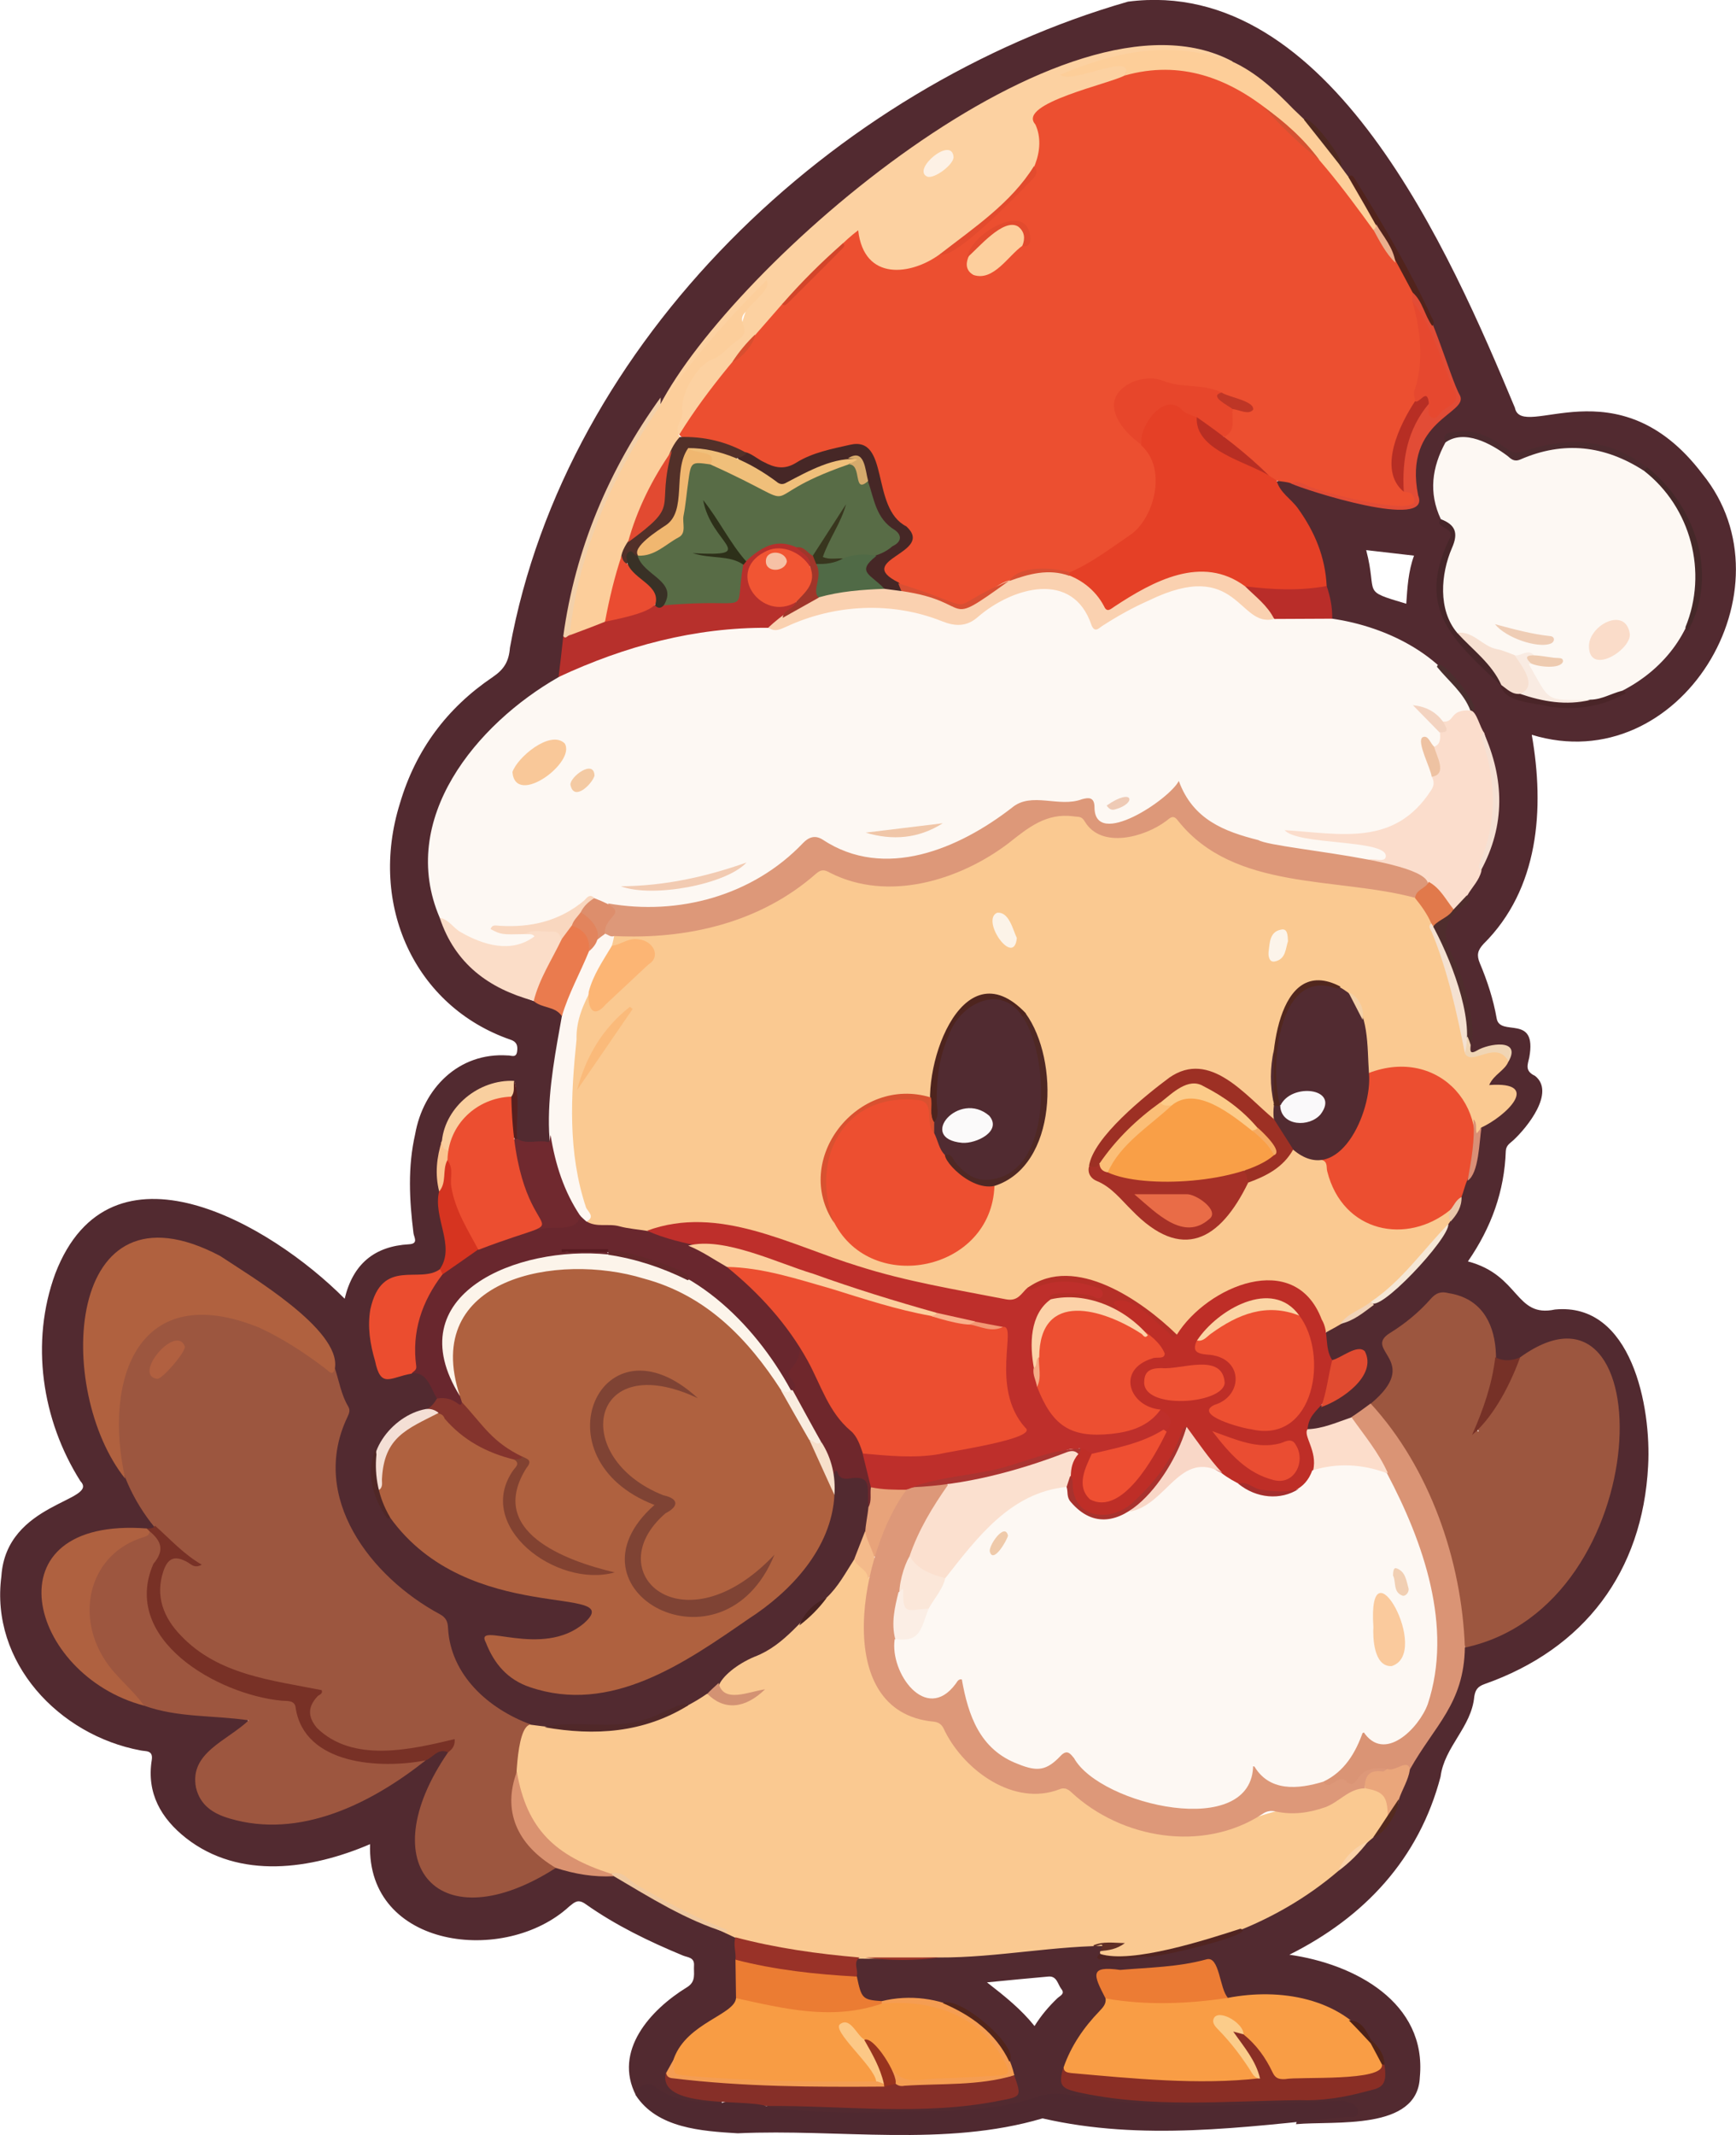 <?xml version="1.0" encoding="utf-8"?>
<!-- Generator: Adobe Illustrator 28.0.0, SVG Export Plug-In . SVG Version: 6.00 Build 0)  -->
<svg version="1.1" baseProfile="tiny" id="Layer_1" xmlns="http://www.w3.org/2000/svg" xmlns:xlink="http://www.w3.org/1999/xlink"
	 x="0px" y="0px" viewBox="0 0 628.1 772.3" overflow="visible" xml:space="preserve">
<g>
	<path fill="#522A30" d="M615.9,171.4c-30.7-40.5-65.3-11.6-67.8-23.9C524.8,91.7,481.3-8.9,408.1,0.6
		C301.7,31.2,204.8,123.1,184.5,234.3c-0.4,5-2.1,7.8-6.2,10.6c-16.6,11.2-27.9,26.4-33.6,45.7c-11.5,36.8,5.4,73.5,40,85.5
		c2.2,0.7,2.7,2.1,2.4,4.2c-0.3,2.6-2.2,1.4-3.4,1.5c-17.8-1.2-30.6,12-33.5,28.5c-2.7,11.8-2.1,23.8-0.6,35.8
		c0.2,1.5,1.9,3.8-1.6,4c-12.5,0.7-20.3,7.1-23.3,19.7c-26.9-27.1-84.8-60.8-104.7-9.1c-9.1,24.8-4.9,53,9.1,75.1
		c7,7.3-26.9,7.5-28.6,34.4c-4.1,31.1,20.8,57.5,50.4,63c1.8,0.4,4.6-0.2,4,3.5c-1.9,12,3.4,21.1,12.4,28.2
		c19.4,15.2,45.4,11.3,66.6,2.2c-1.3,37.8,48.9,43.9,72.1,22.5c1.9-1.5,3.1-2.8,5.9-0.8c10.9,7.7,22.9,13.5,35.2,18.6
		c1.7,0.7,4.2,0.6,4,3.6c-0.2,2.8,0.9,5.8-2.6,7.9c-13.2,8.1-26.7,23-18.4,39.1c8.3-5,18.4,8.2,31,3.2c1.5-3.4-11.7-3-14.3-4.8
		c-14.3-3.7,8.5-24.5,15.1-27.1c2.9-1.7,5.9-3.4,5.6-7.4c-0.9-6.2,3.1-21.6-4.3-23.7c-15.1-4.3-27.4-14.4-41.7-20.3
		c-6.8,0-13.3-1.7-19.9-2.9c-2.5,0-4.5,1.2-6.4,2.5c-6.4,4.5-13.4,7.3-21.3,7.7c-13.9,0.8-21.8-6-22.4-19.2
		c-2.9-11.8,19.7-37.2,7.2-33c-12.9,7.3-24.1,17.6-38.7,22.1c-15.3,7.6-64,4.4-42.5-21.1c42.6-29.1-37.1,5.7-58.7-46.8
		c-15.9-46.2,50.2-23.7,35.7-39.4c-6.3-9.4-12.2-19.2-16.8-29.6c-11-22.2-11.4-71.6,22.3-68.5c14.5-0.5,60.8,30,60.2,45.4
		c2.3,8.8,6.7,17.5,0.8,26.6c-2.5,12.3,0.6,23.8,6.5,34.5c6.6,12,16.7,20.5,28.3,27.4c2.9,1.7,4.9,3.5,5.2,7.3
		c0.4,5.7,2.8,10.9,5.8,15.8c8.8,13.5,24.3,21.2,40.1,18.9c14.4,1,28.3-1.6,41.5-7.5c5.3-0.8,8.8-5,12.5-8.5
		c8.3-8.6,21.2-10.9,28.6-20.6c2.6-4.3,6.1-7.8,10.3-10.4c7.4-6.4,11.5-15.7,14.5-24.8c1-5.3,3.7-18.4-2.8-20.4
		c-8.4,0.3-9.3-4.4-10.6-0.1c2.2,34.2-30.4,52.3-55.7,67.7c-17.1,12-61.3,19.9-67.3-7.2c11.3,0.3,25.2,3.2,34.6-6
		c7.7-7.2-4.2-9.9-10-9.9c-25.2-0.2-71.9-21.5-66.8-51.8c0.3,0.2,0.6,0.3,0.9,0.3c7.9-17.5,21.1-12.2,22-20.6
		c-7.5-25.3-22.3,10.9-23.6-27.5c-0.5-26.9,30.3-5.1,27.4-28.2c-4.1-19.1-7.3-48.5,15.5-56.6c2.3-0.8,4.7-1.8,7.1,0.2
		c3.2,9.2-5.2,23.4,11.1,21.1c2.5,0.3,4-0.9,4.3-3.5c-0.6-14.3,1.4-28.3,3.8-42.3c-0.1-2.8-1.9-4.1-4.1-4.9
		c-33.4-7.4-52.9-39.6-39.8-72.2c7.2-21.3,25.4-33.1,42.1-46.2c5.3-36.2,15.1-70.9,37.5-100.7c41.1-56.5,97.4-107.9,166.5-125.7
		c27.6-7.6,46,6.5,64.9,24.5c6.1,4.2,10.4,9.9,13.1,16.8c0.5,1.9,1.5,3.4,3.2,4.4c9.6,10.1,15,24.2,22.2,36.2
		c3.1,5.7,7.4,11.1,7.7,18.1c0.9,7.7,14.5,24.5,6.1,29.1c-23,16.9-4,37.2-17,34.7c-13.6-0.4-26.5-4.2-39.2-8.8
		c-1.8-0.5-3.6-1.2-5.4-0.1c-1.3,2.6,0.7,4,2.1,5.5c12.6,12.1,14,28.6,17.5,44.7c2.8,2.6,6.4,2.4,9.7,3.1
		c10.8,1.7,19.1,8.3,27.8,14.4c7.2,3.1,10.7,9.3,13.3,16.1c8.6,18.1,12.9,37.6,2.7,56.2c-1.2,3.6-3.9,6.4-4.9,10.1
		c-1.5,6.4-12,8.7-8.1,16.4c18.9,40-1.7,43.9,20.5,39c10.6,1.7-13,13.7-0.2,14.8c1.6,0.2,3.7-0.4,4.3,1.5c-0.3,6-8.3,8.3-11.5,12.6
		c-3.9,25.1-17.2,48.8-38.8,63c-5.1,4.7-13,5.7-17.3,11.2c-1.5,19,9.7,4.1,13.6,8c3.2,7.6-9.6,15.3-15.5,17.9
		c-3.1,2.2-6.4,4.2-4.3,8.9c12.7,2.7,40.4-15.1,29.2-29.8c-1.4-2.1,0.1-3.3,1.8-4.4c6.9-2.9,14.7-16,20.8-13.9
		c8.8,1.9,13.9,7.4,15,16.4c0.3,2.1-0.2,4.4,1.4,6.2c4.9,3.7,10.3,0.2,14.1-3.1c30.2-16.1,34,32.3,26.5,51.1
		c-7.2,25.7-21.9,45-48.1,53.8c-2.7,0.6-4.9,2.5-4.9,5.5c-1.6,12-5.9,22.6-14.2,31.6c-5,5.4-6.5,13-9,19.7
		c-2.2,12.3-15,17.2-22.4,26.2c-8.3,6.8-17.1,12.6-27.1,16.7c-2.5,1-5.5,1.6-7.2,4.2c-10.1,6.2-36.9,12-49.3,9.4
		c1.5-4.8-1.9-4-4.6-4.3c-18.2,1.6-36.4,3.4-54.7,4.3c-9.7,1.6-19.4,0.2-29,0.4c-4.1,1.7-2.1,5.3-2.4,8.2
		c1.6,17.3,19.7,5.2,31.1,10.1c9.1-0.1,24.5,11.6,24.6,20.9c1,4.7,4.9,11.2-2.7,12.1c-25.8,5.1-51.9,1.5-77.9,1.9
		c-2.4,0.1-5-0.5-7,1.6c0.3,2,2,2.2,3.4,2.2c19.6,1.6,39.1,1.7,58.7,1.2c17.4,0.8,34.2-7,51.3-5.4c30.4,5.5,61.3,2.9,92,1.8
		c2.1-0.1,4.2-0.4,6,2c-5.1,1.2-9.6,1.5-14.3,1.7c-1.9,0.1-4.5-0.6-5.1,2.5c14-1.3,44,2.5,44.8-17c2.6-27.1-23.7-41-47.2-44.3
		c27.2-13.6,46.9-34.7,54.7-64.4c1.4-10.9,11.2-17.9,12.2-29c0.4-2.4,1.2-3.6,3.7-4.5c36.1-12.7,57.2-40.6,59.2-78.9
		c1.2-21.2-5.9-59.3-33.7-56.6c-14.5,3.1-12.6-12.4-31.5-17.4c8.5-12.3,13.2-25.4,13.7-39.9c0.1-2.1,1.5-2.8,2.7-3.9
		c5.1-4.7,15.3-17.4,7.9-23.3c-3.8-1.8-2.7-4-2.1-6.7c2.9-16-10.6-7.2-11.8-14.1c-1.2-6.9-3.4-13.6-6.1-20c-1.2-2.9-0.8-4.6,1.3-6.9
		c20.1-19.9,22.2-48.9,17.5-75.7C607.9,282.2,649.7,212.9,615.9,171.4z M508.8,218.4c-16.7-5-10.2-3-14.5-19.4
		c5.9,0.7,11.5,1.3,17.3,2C509.5,206.8,509.2,212.6,508.8,218.4z M382.5,722.9c-3,2.9-5.7,6-8.2,10c-4.8-6-10.5-10.6-17.2-15.8
		c8.3-0.8,15.2-1.5,22.2-2.1c3.1-0.3,3.4,2.8,4.7,4.5C385.5,721.3,383.4,722,382.5,722.9z"/>
	<path fill="#4F2930" d="M230,757.9c0.9-3.9,4.8-4.9,6.7-3.3c7.3,6.1,15.9,5.5,24.3,6.2c5.5-2.1,10.9-3,16,1
		c21.3,3.8,44.4,2,66.2,1.7c10.7-0.5,21.6-1.3,32.1-5c6.7-2.4,14.1-0.2,21.2,0.7c29.6,4.4,59.8,1.9,89.3,0.7
		c2.4,0.5,5.6,1.5,5.5,4.1c-0.1,2.9-3.5,1.3-5.4,1.9c-36,3.6-72.7,8.7-108.7,0.4c-35.5,10.5-73.7,3.7-110.3,5.4
		C253.9,770.9,237.8,769.9,230,757.9z"/>
	<path fill="#FAC991" d="M545.8,383.9c-1.3,3.4-5.3,4.7-7,8.6c19.4-1.4,5.9,11.4-2.9,15.4c-0.9,0.8,0.1,2.7-1.2,2.9
		c-2.6,0-1.7-3.9-2.7-5.5c-5.9-14.9-18.9-21.4-33-16.5c-8.6,3.1-4.1-13.7-6.8-18.4c1.9-12.8-19.3-20.9-24.7-7.5
		c-8.1,12.8-5.3,27.7-5.9,41.6c-4.7,4.2-19.8-24.9-36.4-14.3c-11.8,8.2-24.8,18-29.8,31.7c0,2.8,1.9,4.2,4,5.2
		c7.5,4,11.4,12.3,19.2,16.3c14.3,11.7,25.4-4.2,32.6-16.2c6.2-2.9,12-6.5,16.7-11.7c3.5,1,6.6,3.3,10.4,3.3
		c3.1,0.8,3.1,3.6,3.8,5.9c4.1,15.9,22.6,24.2,36.6,15.1c3.4-2.5,8-4.5,6.1,1.9c-11.2,17.2-26.9,30.7-44.9,40.2
		c-2.2-0.8-2.4-3-3.3-4.7c-5.4-11.3-13.6-15.2-25.7-11.7c-19.9,4.7-22.6,24.4-29.7,15c-11.3-11.1-33.9-24.4-48.9-13.3
		c-2.4,4-6,4.6-10.4,3.9c-33.3-4.2-64.2-16.9-96.3-26.1c-10.9-2.7-21.5-1.2-32.1,1.2c-6.2-0.3-12.4-1.7-18.6-2
		c-1.3-0.1-2.6-0.4-3.3-1.8c-5-18-7.8-36.1-5.7-54.9c0.9-9.5,0.6-20,5.7-28.4c3.9-2,1.2,7.7,5.9,3.8c2.8-4.2,25.8-17.7,14.1-21.5
		c-2.3-0.5-4.6-0.3-6.8,0.8c-3.1,2.5-6-0.9-3.4-4c26.4-1.3,51.7-4.2,72.7-22.9c1.7-1.3,3.3-2.1,5.5-1c25,12,52.7,0.9,71.9-16.4
		c3.8-4.5,9.5-2.7,14.5-3.4c7.5-2.5,8.7,7.9,16.2,7.2c6.6,0.4,12.5-1.2,17.9-5.1c2.5-1.8,4.9-2.7,7.3,0.3
		c20.9,24.4,56.1,18.6,84.1,27c9.6,6.2,17.1,44.3,19.2,56.3c0.9,2,2.2,1.4,3.6,0.7C538.2,379.3,546.1,378,545.8,383.9z"/>
	<path fill="#FDF8F3" d="M159.1,332c-15.3-35.7,13.3-70.1,42.9-87c19.1-13.6,45-16.6,68.1-19.3c5.3-0.8,10.7,2.4,15.6-0.8
		c16.5-7.3,36-8.7,53-2.3c13.2,6.4,21.3-9.4,34.1-10.4c10.2-2.1,18.3,1.6,22.6,10.7c4.5,9.2,33.3-28.4,57.6-3.1
		c7.6,7.1,20.2-0.8,29,4c20.1,2.9,42.1,13.8,50.4,33.3c-3.5,1.4-6.3,4.2-10.2,4.6c-2.8-1.3-4.8-3.9-8-4.7c2.4,3.1,5.8,5.1,7.5,8.6
		c1,4.5-2.6,6.3-6.2,3.2c0.8,6.7,7,13.3,2.2,19.1c-12.2,18.2-33.3,17-52.3,12.7c7.8,2.2,23.9,2.4,34,5.6
		c17.9,13.5-46.3-0.7-49.8-2.3c-9-2.7-17.5-6.7-22.1-15.9c-1.6-3.3-3-1.4-4.4,0c-5.7,5.9-25.3,18.5-28.5,5c-0.8-2.3-2.2-2.7-4.2-2.4
		c-5.5,0.8-11,0.8-16.4,0.1c-3-0.4-5.1,1.1-7.3,2.6c-7.2,5.1-14.4,10.2-22.7,13.5c-15.6,6.1-31,7.8-46.1-1.3
		c-2.9-1.8-5.4-0.9-7.6,1.4c-18,18.1-44.9,25.9-69.9,20.9c-3.4-0.9-7.4-3.1-10.2,0c-8.4,6.9-18.1,8.8-28.6,8.3
		c3.5,1.5,10.6-1.6,12.3,2.3C188.4,349.5,164.4,340.7,159.1,332z"/>
	<path fill="#EC4F30" d="M467,174.8c-2.9-1-6.6-0.3-8.8-2.7c-5-4.9-12.6-7.8-15.6-14.5c4.5-5.5-2.1-11.4,8.4-10.4
		c-10.5-6.7-22.6-5.8-34.2-8.7c-8.1-1.9-16.3,7.4-10.1,14.7c2.1,2.6,4.6,4.8,7,7.1c17.5,20.4-7.6,41.3-26.7,47.4
		c-7.6-0.7-15.4-1.6-22.1,3.3c-6.4,1.6-11.9,9.7-18.4,8.5c-7.6-3.2-16-4.2-23.2-8.2c-15.3-8.4,11.9-11.3,2.9-20.7
		c-12.9-7-5.3-30.2-18.7-28c-12.2,0.4-23.1,13.4-34.2,4.5c-13.6-11.6-38.8-1.7-22.6-20c4.2-5.7,8.3-11.6,13.5-16.5
		c4-2.3,6.5-5.9,8.3-10.1c2.8-4.1,5.6-8.4,9.9-11.1c9.4-7.4,17.6-16.1,24.6-25.6c7.8-7.2,3.8,20.6,25.8,10.3
		c14.9-4.8,26.2-16.1,37-27.2c2-2.2,4.2-4.3,3.4-7.8c1.2-5.2,2-10.2-0.5-15.5c-3.2-7.9,28.5-14.7,34.4-17.6
		c32.7-9.4,49.3,10.4,70.5,31c11.8,10.6,18.7,25.1,28.1,37.5c10.9,14.5,12.3,40.3,4.2,56.3c-3.5,6.4-9,21.1-0.9,25.8
		c1.1,0.4,2.1,1,2.7,2.1C518.3,191.4,471.6,175.7,467,174.8z"/>
	<path fill="#FAC991" d="M484.1,676.9c-22.6,19.3-52.2,30-81.7,31.4c-1.7,0.3-4.6,0.2-4.4-2.4c1.8-0.6,3.4-1.8,5.1-2
		c-20.8-0.3-42.2,4.3-63.3,4.2c-22.9,0.5-45.8,1.8-68.1-4.5c-15.6-7.3-31.9-14.7-46.7-24.1c-1.4-0.9-2.8-1.8-4.6-1.1
		c-26.2-5.9-39.8-28.5-32.2-52c0.5-1.7,1.4-3.5,3.8-2.5c21.8,3.1,45.3,1.7,63.8-11.2c8.4,1.8,8.7,4.8,16.9,0.6
		c-21.3,4.1-12.6-8.6,0.3-14c11.1-4.2,17.2-14.1,26-21.3c4.3-4,7-9.2,10.1-14c12.9,4.4-1.3,31,10.4,46.8c3.8,6.3,9,10.3,16.4,10.7
		c4,0.2,6.3,2,8.1,5.5c6.9,12.7,22.3,23.4,37,19.8c14.3-2.4,22.6,24.1,61.5,14.2c10.7-2.7,20.7-7.8,32.3-7.4
		c7.1,0.3,11.7-8,19.1-7.8c7,1.1,9.2,3.6,9.1,10.5C499.8,665.5,489,668.5,484.1,676.9z"/>
	<path fill="#AF613F" d="M301.9,540.8c-1,19.3-15.8,35-31.2,44.9c-23,15.9-49.7,34.6-79,24.6c-8-2.7-12.9-8.4-15.9-16.1
		c-4.5-8.2,20.3,6.1,35.6-7.1c15.9-14.4-41.8,1.6-70.3-38.2c-12-14.5,0.6-35.4,17.7-38.3c1.1-0.1,1.9,0.5,2.5,1.3
		c6.5,8.2,15.6,12,25,15.5c1.7,0.9,2.7,2.3,1.3,4c-14.4,18.8,11.2,38.9,29.7,37.3c-17.5-3.4-40.2-16.7-28.8-37.3
		c0.7-1.2,1.5-2.3,0-3.4c-25.8-10.3-37.7-50.4-8.6-64.2c16.7-7.5,36.7-6.2,54.3-2.2C269.8,472.8,290.5,507.3,301.9,540.8z"/>
	<path fill="#9C563F" d="M192,623.8c-5.6,0.7-5.4,24.7-5.4,30c1.4,7.9,4.4,14.6,11.7,18.7c1.2,0.7,2.8,1.3,2.8,3.2
		c-42.1,27-67.2-0.8-39-41.8c1.1-3.7-1.4-2.4-3-2c-8.1,1.9-16.4,2.8-24.7,2.2c-9.3,0-27.4-6.2-22.3-18.4c2.5-3.9,0.5-4.2-2.8-4.5
		c-20.2-2.5-46.6-10.1-52.1-32.4c-2.2-7.6,2.6-21.1,11.7-14.3c-19.1-13.2-32.4-39.5-26.2-62.9c5.2-22.9,19.9-30.4,41-26
		c14.5,2.2,24.9,13.1,37.4,19.2c1.6,4.7,2.3,9.7,4.9,14c0.8,1.4,0.3,2.5-0.3,3.8c-13.9,29.1,8.5,57.9,33.4,71.3c2.2,1.2,2.9,2.6,3,5
		C163,606,176.8,618.2,192,623.8z"/>
	<path fill="#9C563F" d="M550,491c51.5-37.2,50.3,90-20,105c-4.2-32.2-14.4-61.9-34.1-88.2c18.9-15.7-3.2-19.2,7-25.6
		c5.5-3.4,10.5-7.5,14.8-12.4c1.8-2,3.5-2.8,6.5-2c22.7,3.6,19,33.8,10.4,49.7c-0.1,0.7,0.9,0.1,0.2,0.1c-0.1-2.9,3.4-6.3,5.2-8.8
		C544.4,503.3,545.3,496.1,550,491z"/>
	<path fill="#FDF8F3" d="M521.3,187.8c-4.5-9.6-3.2-18.8,1.7-27.8c4.2-7.6,18-0.2,22.7,3.8c1.8,1.5,3,1.6,5.2,0.7
		c15.6-5.9,30.5-4.8,44.4,4.9c28.9,23.2,24.5,63.6-8.4,80.5c-4,3.7-9.4,3.9-14.5,4.4c-12.9,0.2-15.3-1.3-20.2-12.8
		c-0.7-4.7,7.1-0.5,10.1-2.1c-5.5-0.6-9.2-2.5-14.5-1.3c-7.9-0.9-13.7-6.8-21.2-8.4c-8.3-9.7-6.6-23.8-1.4-34.5
		C527.7,191.5,522.6,190.5,521.3,187.8z"/>
	<path fill="#FCD1A1" d="M340,92c-10.2,7.5-27.4,10-29.5-8.7c-10.1,7.6-17.2,18.9-27.5,26.7c-13.1,15-26.6,30-37.1,47
		c-0.8,0.1-1.3-0.3-1.4-1c-2.1-15.2,10.6-25.9,21.5-33.7c0.8-0.6,1.4-1.5,1.6-2.5c2.7-9.3,2.7-9.3,6.7-13.8
		c-11.3,11.1-22,24.2-31.8,38.1c-0.9,1.2-1.2,3.7-3.8,2.6C264.9,96,385.9-9.7,445.9,22.2c-0.7,2.4-2.4,1.3-3.6,0.8
		c-18-7.8-35.8-2.4-53.2,2.9c4.1,0.2,22.1-8.1,18,1.3c-5,3-39.4,10.2-32.5,17.8c4.2,9.1-1.5,20.5-8.6,26.4
		C357.8,78.7,349.9,87.5,340,92z"/>
	<path fill="#9D563F" d="M154,636.8c-19.7,15.6-45.5,28.6-71,21c-5.8-1.7-10.6-4.7-12.1-11.2C68.5,634,82.1,629.8,90,622.3
		c-13.2-1.9-25.6-0.9-37.9-5.3c-24.9-15.5-30.7-53.9,2.2-63.4c5.9,3.7,6.5,5.6,3.2,11.1C44,592.2,79.4,611.8,102.6,614
		c2.5,0.4,4.7,1,5.7,4c5.7,18.7,26.1,21.1,42.8,17.5C152.2,635.2,153.9,634.7,154,636.8z"/>
	<path fill="#E54026" d="M459.1,172c0.9,0.6,1.9,1.2,2.8,1.8c1.1,4.4,5.2,6.6,7.7,10.1c6.1,8.5,9.9,17.6,10.4,28.1
		c-2.5,4.6-22.9,2.4-28.2,1.6c-11-5.7-21.5-7.6-32.8-1.6c-24.9,12.1-11,14-32.5-3.5c-0.1-0.6,0.1-1,0.4-1.4
		c8-3.4,14.8-8.7,21.9-13.5c8.6-5.7,13.8-23.9,4.1-32.5c-1.6-4.7,0.3-9.5,5.4-13.5c5.2-4.7,10.3-0.3,14.9,2.8
		C436,163.5,450.3,164.6,459.1,172z"/>
	<path fill="#F99D45" d="M444.3,722.7c18.7-3.6,40.6-0.1,52.2,16.2c2.2,3.2,7.4,11.3,0.7,12.3c-11.2,1.9-22.4,2.2-33.7,2.1
		c-4.8-0.3-8.8-12.3-13.5-15.9c-1.3-3-5.2-7.9-8.7-6.4c-1,1.2,0.3,2.1,1,2.9c4.8,5,8.6,10.9,12.7,16.4c3.7,4.1-4.2,4.2-6.8,4.1
		c-18.5,0.4-36.9-0.6-55.3-2.2c-3-0.3-7.4,0.8-8.1-4.3c2.7-7.8,7.3-14.5,13-20.4c1.3-1.4,2.5-2.6,2.2-4.7c2.5-1.6,5.3-0.8,7.7-0.4
		C419.9,724.6,432.3,720.6,444.3,722.7z"/>
	<path fill="#F89C44" d="M243.9,744.4c4.8-12.7,21.9-15.6,22.4-21.6c0.6-1.4,1.7-1.3,2.9-1c16.3,5,32.9,5.9,49.7,2.5
		c7.8-0.8,15.7-1.3,23.1,1.5c10.3,3.8,18.9,9.8,22.7,20.8c1.4,4.2,0.9,5.1-3.3,5.5c-6.6,0.6-13.2,1.5-19.9,1.1
		c-14.6,1.7-16,2-24.3-10.9c-1.4-1.6-2.7-3.3-4.8-4c-2.7-0.7-3.5-4-6.6-4.9c-0.2,5.2,17.8,17.7,9.6,20.6c-21.9,1-43.6-0.3-65.4-1.8
		C242,752.2,241.8,751.8,243.9,744.4z"/>
	<path fill="#B0613F" d="M121.2,494.8c-0.7,3.3-2.1,1.3-3.3,0.4c-7.5-5.7-15.4-10.9-24-14.9c-43.7-17.8-56.7,18.2-48.6,54.6
		c-25.5-31.8-22.1-110.3,34.3-80.6C90.4,461.5,123.2,480.8,121.2,494.8z"/>
	<path fill="#EC4E30" d="M524.8,437.6c-15.7,12.9-39,8.4-44.6-13.9c-0.4-1.4,0.3-3.5-2-4.1c-0.1-0.8,0.2-1.3,0.8-1.6
		c10.6-4.9,13.2-14.5,14.5-24.9c0.2-1.7-0.4-3.7,1.6-4.9c25.8-10,46.7,13.8,35.7,38.9C529.2,430.6,529,435.9,524.8,437.6z"/>
	<path fill="#BE2E27" d="M425.8,482.8c10.9-17.5,42.7-31.1,52.4-5.5c2.8,4.6,0.8,10.1,3.8,14.7c2.6,17.2-8.4,15.8-8.9,25.1
		c13.3,26.5-15.3,28.9-31.6,16.5c-3.8-3.9-6.9-8.3-10.2-12.6c-0.6-0.9-0.9-2.2-2.4-2.1c-5.6,11.8-13,24.8-25.7,29.8
		c-14,4.9-21.2-12.9-14.1-23c1.3-2.9,5.2-3.1,6.4,0c0,3.5-2.3,6.5-2.3,10.1c0,5.9,3.5,8.3,8.7,5.5c7.1-3.8,11.6-10.2,15.5-17
		c1.2-3.9,8.9-10.9,1.9-13c-3.7-0.2-6.6-2-8.9-4.8c-4.5-5.4-2.9-11.7,3.3-14.7c6.2-3.2,6.2-3.2,1-8c-3-3.9-7.8-5.6-11.1-9
		c-0.3-1.4-2.8-2.5-1-4.3c1.5-1.5,3.2-1.4,5.1-0.5c5.3,2.6,9.7,6.4,14,10.3C422.9,481.1,423.5,483.3,425.8,482.8z"/>
	<path fill="#69272E" d="M166.4,505c0.4,1.4,2.1,5.1-0.7,3.8c-2.4-1.2-5.4-1.2-7.6-2.9c-2.3-3.7-3.6-9.9-9.1-9.1
		c-3.4-30.7,17.5-48.1,45.9-53.2c5.1-1.4,11.4,0.3,15-4.1c1.6,0,2.2,1,2.4,2.4c3.7,2.2,7.9,0.6,11.8,1.7c3.3,0.9,6.8,1.1,10.2,1.7
		c22.4,2.4,40.6,19.7,53.3,37.3c6.7,7-2.7,11.9,0.9,19.3c-2.5,5.5-7.5-5.1-9-7.2c-7.4-13.6-19.6-22-31.2-31.3
		c-10.8-8.2-32.2-12.8-44.1-10.5c3-0.3,15.1-1.8,16,0.7c-2.2,2.6-5.3,1.7-7.9,1.6C182.5,453.5,148.8,471.2,166.4,505z"/>
	<path fill="#FBDDCC" d="M495,311c2.2-0.7,6.5,1.3,6.4-1.4c-0.1-6-32-3.8-36.6-9.3c20.4,1.3,39.7,6,52.9-14.3c1.3-1.9,1.2-3.2,0.4-5
		c3.4-3.7-0.9-7.3,0.9-10.9c2.3-1,2.1-3,2-5c1.8-1,0.4-2.8,1.1-4.1c4.4,0.5,2.1-4.5,10-4c2.2,0.4,3.3,6.1,4.9,8.1
		c4,13.6,6,27.3,2.1,41.2c-0.7,3.1-3.6,5.3-3.1,8.7c-0.8,3.5-3.4,5.9-5.1,8.9c-0.9,2.5-2.1,4.8-4.9,5.6
		c-8.8-9.6-13.3-13.7-26.7-16.1C497.5,313,495.2,313.7,495,311z"/>
	<path fill="#DA9475" d="M495.9,507.7c21.4,23.3,33,56.8,34.1,88.2c-0.3,20.4-11,28.3-19.9,44.2c-2.9-0.6-5.5,1.3-8.4,1
		c-3.9-0.2-7.7-0.3-10.1,3.7c-1.4,2.2-8.2,0.1-11.7,1.5c-2,0-1.6-3.1-0.1-3.8c9.2-4.2,10.8-20.5,16.8-14.7
		c12.5,6.6,22.1-14.4,22-24.9c1.6-30.6-9.8-60.6-27.4-85.2c-1.1-1.5-3.1-2.7-2.2-5.1C491.3,511.1,493.6,509.4,495.9,507.7z"/>
	<path fill="#AF6140" d="M54.1,553.9c0,1.5-1.1,1.8-2.3,2.2c-18.9,5.8-24.9,27.2-13.9,44.3c4,6.3,10,10.6,14.2,16.6
		c-42-11.1-56.8-68.4,1-64.1C53.4,553.2,54,553.3,54.1,553.9z"/>
	<path fill="#B7302C" d="M278.1,227.1c-26.7-0.2-52,6.6-76,17.8c0.6-4.9,1.2-9.9,1.7-14.8c17.8-8.1,37.3-14.1,57.2-13.5
		c9.3,1.1,3.3-9.9,8.3-14.1c4.7-4.9,12.5-10.3,19-5.3c2.7,1.8,6.3,3,5.2,7.5c-2.2,1.3-2.8-1-3.9-1.9c-6-6.6-19.1-1-17.7,7.6
		c0.9,4.8,6.7,8.7,11.7,7.8c1.4-0.3,2.8-1.2,4.3-0.5c1,3.5-3.2,3.7-3.9,6.1C282.4,225.6,281.1,228,278.1,227.1z"/>
	<path fill="#8A2E25" d="M449.9,735.9c4.6,3.7,8,8.4,10.5,13.7c1,2.1,2.1,2.6,4.5,2.5c5.3-1,36.1,1,35.1-5.3
		c0.3-0.5,0.7-0.4,0.9,0.1c1.4,8.7-2,8.4-7.6,9.9c-7.5,2-15.3,3.2-23.1,2.9c-27,0.3-54.2,3-80.8-3c-5.7-1.4-6.4-2.6-4.7-8.9
		c0.2,1.7,1.4,1.9,2.8,2.1c22.5,2,46.2,4.4,68.2,1.9c-3.3-4.4-5.4-9.6-8.9-13.8c-0.7-0.9-1.7-2.2-0.8-3.1
		C447.6,733.5,448.9,734.7,449.9,735.9z"/>
	<path fill="#862F28" d="M277,761.8c-7.7-2.6-39.2,1.2-36.1-12c24.8,5.4,51.7,3.9,77.3,3.7c16.3-0.5,32.7-0.3,48.8-2.7
		c2.6,7.6,2.6,7.6-5.3,9.1C333.7,765.5,305.3,761.6,277,761.8z"/>
	<path fill="#783126" d="M54.1,553.9c-0.3-0.3-0.7-0.7-1-1c1.1-0.1,2.3,0.2,3-1c5.4,4.8,10.3,10.3,16.9,14.1c-2.5,1.4-3.7,0-5-0.8
		c-4.5-2.6-7.2-1.9-8.9,3.2c-3,9,0.1,16.8,6.3,23.2c13.5,14.3,33,16.2,51,19.8c0.5,1.4-0.9,1.6-1.5,2.2c-3.6,3.9-3.6,7.4-0.2,11.5
		c13.1,12.7,33.9,7.8,49.8,4c0.2,2.4-0.9,3.7-2.4,4.8c-3.7-1.7-5.4,1.9-8.1,2.9c-16.5,3.2-43.7,1.6-47-18.8
		c-0.2-3.2-3.3-2.6-5.1-2.8C78.7,613,43.6,593,55.5,565.7C59.7,560.7,58.3,557.4,54.1,553.9z"/>
	<path fill="#FDCE99" d="M407,27.3c4-9.1-19.8,3.6-23.4-0.3c21.8-9,40.1-12.3,62.3-4.7c8.7,4,15.5,10.4,22.1,17.2
		c6.5,6.2,13.1,12.3,17,20.6c5,6.9,10.5,13.3,13.7,21.3c-0.2,1-0.3,2.1-1.8,1.8C476,54.4,447.4,15.9,407,27.3z"/>
	<path fill="#FDF7F2" d="M212.2,441.9c-20.3-17.3-13-51.2-8.9-74.4c-0.4-6.1,10.9-35.5,18.9-28.9c-2.3,13.5-14,23.2-13.6,37.4
		c-2.1,20.4-3.2,40.8,3.4,60.7C212.5,438.2,215.6,440.1,212.2,441.9z"/>
	<path fill="#EB7C33" d="M319,724.8c-18,6.2-35.4,1.8-52.7-2c-0.1-4.7-0.1-9.3-0.2-14c1.3-1.1,2.8-1,4.3-0.6
		c12.6,4.4,27.6,2.3,39.6,6.7c1.7,8.1,2,8.5,9.1,9C319.6,724.3,319.4,724.8,319,724.8z"/>
	<path fill="#EB4D2F" d="M160.1,461c-7.5,9.8-11.2,20.8-9.5,33.2c0.2,1.6-1.1,1.8-1.7,2.7c-7.7,1.3-11.1,5.6-13.2-4.6
		c-1.8-6.1-2.8-12.3-1.7-18.7c4.2-18.9,17.8-9,25.2-14.5C160.8,459,160.7,459.9,160.1,461z"/>
	<path fill="#FBDDC8" d="M159.1,332c3.3,0.6,4.9,3.7,7.6,5.2c8.2,4.7,18.4,7.8,26.7,1.5c-1.1-1.2-2.3-0.6-3.4-0.8
		c3.6-3.8,10.3-3.4,13.7,0.8c0.4,2.5-0.8,4.5-1.9,6.4c-3.1,5.5-5.1,11.7-8.8,16.9C176.8,357.6,164.6,348.6,159.1,332z"/>
	<path fill="#EC7C34" d="M444.3,722.7c-14.4,2.2-29.7,2.8-44.3,0.2c-4.4-8.5-6-11.9,5.3-10.3c10.4-0.9,20.9-1,31.1-3.8
		C441.3,707.2,441.2,719.6,444.3,722.7z"/>
	<path fill="#6F272C" d="M286.9,503c3-2.9-3.6-4.7-0.8-7.7c1.8-2.1,3.5-4.5,3.1-7.5c4.4,0.4,7.8,12.1,9.9,15.9
		c3.1,8.6,12.4,13,14.3,22.4c1.1,5.5,6.1,14.9,0.8,19.2c-0.7-7.2,1.8-12-7.5-10.4c-1.9,0.1-3.2-0.4-3.7-2.4
		c-0.4-1.2-1.2,0.1-1.1,0.8c-3.2-1.3-3-7.7-5.7-10.7C293.1,516.2,287.6,509.9,286.9,503z"/>
	<path fill="#70292F" d="M199.2,410.6c1.7,10.5,4.8,20.4,10.8,29.3c-1.7,6.4-10.2,3.1-15,4.9c-0.3-2-1-3.8-2-5.5
		c-2.4-2.9-11.8-27.9-5.9-27.4c3.5,2.3,7.5,0.3,11.1,1.2C199.1,413.4,198.9,411.6,199.2,410.6z"/>
	<path fill="#FCDDCB" d="M489,512.7c4.6,6.5,9.8,12.7,13.1,20.1c-7.6,0.6-15.6-2.9-23.6-0.5c-1.1,0.2-2.3,0.2-3.4-0.4
		c1.7-7-3.8-12.7-2-14.9C478.7,516.8,483.7,514.5,489,512.7z"/>
	<path fill="#993228" d="M309.9,715c-14.8-0.8-29.5-2.4-43.8-6.1c0.3-2.7-0.9-5.4,0-8.1c14.7,3.9,29.7,6,44.9,7.3
		C308.4,710,310.8,712.7,309.9,715z"/>
	<path fill="#EA7B4E" d="M193.1,362.1c2-8,6.5-14.8,10-22.1c0.9-2.4,1.2-5.3,4.5-5.8c5.9,2.2,7.2,4.5,5.5,9.9
		c-3.2,7.9-7.4,15.3-9.8,23.5C200.9,363.9,196,364.8,193.1,362.1z"/>
	<path fill="#E24C36" d="M511,109c0-1,0-2.1,0.1-3.1c5.2,0.1,13.4,30.7,17.1,37.1c3.4,6.7-20.6,8.8-15.1,36.2
		c5.2,12.9-40.9-1.9-46-4.3c2-1.3,4,0,5.5,0.6c4.2,2.4,38.3,11.1,39.1,5.9c0.2-2.3-1.3-3.6-3.8-3.5c-3.7-10.9,0.3-24.1,8.2-32.1
		c2.2-0.1,1.5,2.3,2.8,3.2c2-0.3,3-2.3,4.7-3.2c1.7-1,1.9-2.6,1.2-4.3C520.5,130.5,516.1,119.6,511,109z"/>
	<path fill="#DA9270" d="M201.1,675.7c-14.3-8.5-19.3-20.8-14.1-34.8c3.6,21.1,14.2,30.5,34,36.9c0.9-0.3,1.1,0.1,1,0.9
		C214.9,679.1,207.9,677.9,201.1,675.7z"/>
	<path fill="#B92D29" d="M450.5,212.1c9.8,1.2,19.6,1.7,29.5-0.1c1.3,3.8,2.1,7.7,2,11.8c-7,0-14,0.1-20.9,0.1
		C457.2,220.3,452.7,217.2,450.5,212.1z"/>
	<path fill="#D63420" d="M160.1,461c-0.3-0.7-0.6-1.3-0.9-2c5.7-8.4-2.7-18.6-0.3-28.1c0.9-3.8-0.7-8.3,2.9-11.4
		c2.5,0.4,2.4,2.5,2.5,4.2c0.2,8.4,3.1,15.8,7.3,22.8c1,1.6,2.3,3.3,1.4,5.5C168.8,455,164.4,458,160.1,461z"/>
	<path fill="#84342D" d="M158.1,505.9c7.2-1.1,8.3,4.4,9,1.3c7.8,8.4,10.8,14.4,22,19.8c-0.3,2.4-1.7,1.4-3,1
		c-9.9-2.4-18.5-7-25.2-14.8c-1.2-3.4-4.9-0.8-6.7-3.3C156,509,157.1,507.6,158.1,505.9z"/>
	<path fill="#E14B30" d="M478,509c2-5.5,2.6-11.4,4-17c3.2-0.7,9.1-5.9,11.8-3.2C498.4,497.6,485.4,506.5,478,509z"/>
	<path fill="#F59D52" d="M319,724.8c0-0.3,0-0.6,0-0.9c20.1-5,43.1,5.7,48,26.8c-12.8,3.9-26.5,2.9-39.8,3.8
		c-3.2,0.8-5.7-2.9-4.3-5.8c4.4,5.7,10.3,3.3,16,3.2c7.6-0.2,15.2-0.7,22.8-1.1c3.4-0.2,3.6-1.5,2.3-4
		C355.4,729.3,337.7,723.1,319,724.8z"/>
	<path fill="#F9CF9F" d="M159.9,412.6c1.3-12.2,13.3-22.2,26.1-21.6c0.8,2.1,0.9,4.2-0.4,6.1c-10.8,1.5-17.9,7.6-22,17.5
		C161.8,418.2,158.4,415.8,159.9,412.6z"/>
	<path fill="#E8A37A" d="M314.2,545.2c1.3-2.3,0.5-4.8,0.9-7.2c3.2-1.4,16.4-1.7,12.7,4.1c-4,6.2-7.8,12.6-10,19.7
		c-0.2,0.8-0.9,1.4-1.8,1.3C311,558.3,313.7,551.1,314.2,545.2z"/>
	<path fill="#F2D0AA" d="M206.1,229.8c-0.8,0-1.4,1.6-2.3,0.3c4.3-31.5,16.6-60.5,35.2-86.3c0.6,7.4-5.7,13.1-8.9,19.2
		C217.3,183.6,211.9,206.8,206.1,229.8z"/>
	<path fill="#4C2B2F" d="M594.8,170.3c-14.2-9.2-29.1-10.9-44.7-4.1c-2.3,1-3.4-0.2-4.7-1.3c-5.9-4.4-15.6-9.8-22.5-4.8
		c-1.2-4.2,2.4-3.6,4.3-3.9c7.1-1,12.9,2.4,18.2,6.3c2.2,1.6,3.6,1.5,6,0.7c15.7-5.2,30.8-4.8,44.5,5.9
		C595.8,169.7,595.5,170.1,594.8,170.3z"/>
	<path fill="#F49D53" d="M320,754.8c-25.6,0.2-51.1,0.1-76.5-3c-1.3-0.1-2.2-0.5-2.5-1.9c1-1.8,2-3.6,3-5.4c-0.5,6.4-0.5,5.9,6,6.5
		c22.3,1.9,44.7,2.1,67.1,1.9C318.3,752,321.3,753.4,320,754.8z"/>
	<path fill="#763127" d="M550,491c-4.4,12.1-10.7,22.5-17.4,28.1c4.3-9.7,7.3-18.7,8.4-28.1C544,492.5,547,492.3,550,491z"/>
	<path fill="#EAA67B" d="M502,639.9c2.8,1.2,7.5-4.1,8.1,0.3c-0.6,3.9-2.8,7.1-4,10.8c-0.5,2.6-1.2,5-4,6c-0.1-7.2-1.5-8.9-8.1-10.1
		C491.6,638.7,497,641.5,502,639.9z"/>
	<path fill="#472629" d="M521.3,187.8c5.2,2,6.5,4.9,4,10.5c-4,9.3-5.1,22.3,1.9,30.6c7.4,4.4,13.1,10.4,16.3,18.5
		c-0.1,0.2-0.3,0.4-0.4,0.6c-17.2-16.3-31-27.7-18.7-53C527.1,190.7,518.5,191.1,521.3,187.8z"/>
	<path fill="#F4DFD5" d="M154.1,509.7c1.7-0.2,3.3,0.3,4.6,1.4c-11.5,5.9-19.7,8.7-20.5,23.8c-0.1,1.4,0.5,3-1.1,4.1
		C130,526.9,141.8,511.9,154.1,509.7z"/>
	<path fill="#452829" d="M594.8,170.3c0.4-0.4,0.7-0.9,1.1-1.3c17,13.4,25.7,37.7,15.6,57.7c-0.3,0.7-0.9,2.9-1.7,0.2
		C618,207,611.8,183.5,594.8,170.3z"/>
	<path fill="#51231C" d="M518.2,117.9c-2.8-3.8-3.4-8.8-7.1-12.1c-7.4-14-15.1-27.9-23.2-41.7c1.2-1.4,1.8-0.1,2.3,0.6
		C500.3,81,510,97.4,518,114.8C518.4,115.7,519.4,116.8,518.2,117.9z"/>
	<path fill="#4F2D2D" d="M525.9,329c1.6-1.7,3.2-3.4,4.8-5.1c2.4,2-0.1,3.1-1.1,3.8c-7.9,5.3-7.9,11.2-3.5,19.2
		c3.2,6.2,8.6,24.8,6,31.1c-1.3-0.7-1.6-2-2-3.3c-1.9-13.6-6.3-26.5-11.6-39.1C519.3,331.5,522.9,330.6,525.9,329z"/>
	<path fill="#502829" d="M249,616.9c-16.2,10-33.8,11.1-52,7.9c11.5-2.9,24.3,1.2,36.1-2.8C236.8,621.7,247.5,614.6,249,616.9z"/>
	<path fill="#F5E0D3" d="M535.8,314.9c-1.1-1-0.8-2-0.3-3.1c6.1-14.1,5.8-28.3,1.3-42.7c-0.4-1.3-1.6-2.7,0-4.1
		C544.3,281.8,544.7,298.5,535.8,314.9z"/>
	<path fill="#4A2528" d="M575.3,253.1c4.1,0,7.6-2.2,11.5-3.2c2.7,0.8,0.5,1.3-0.2,1.7c-8.2,4.3-17,5.3-26.1,4
		c-5.4-1.5-15.8-1.3-17.6-7.6c0,0,0.2-0.2,0.2-0.2C553.7,250.5,564.1,255.4,575.3,253.1z"/>
	<path fill="#512421" d="M398,706.8c11.4,3.7,38.7-5.2,50.8-9.1c7,1.8-31.5,11-34.1,10.1C412.7,707.7,392.2,711.1,398,706.8z"/>
	<path fill="#F5E7D6" d="M496,470.9c11.2-7.5,18.8-18.7,28-28.1C524.8,447.6,498,476.3,496,470.9z"/>
	<path fill="#F0C9A0" d="M222.1,678.7c-0.3-0.3-0.7-0.6-1-0.9c4-1.3,6.3,2.2,8.9,3.8c10.6,6.2,21.3,11.9,32.8,16.4
		c0.6,0.2,0.1,0.7,0,1.1C248.1,694.6,235.2,686.4,222.1,678.7z"/>
	<path fill="#D39273" d="M260,608.8c1.7,7.6,11.2,3,16.8,2.3c-7.3,7.1-14.8,7.7-20.9,1.6C257.2,611.3,258.6,610.1,260,608.8z"/>
	<path fill="#F7E0CB" d="M297.2,521.7c3.7,5.7,5.2,12.4,4.7,19.1c-3-6.6-6-13.2-9-19.8C294.5,519.8,295.6,521.8,297.2,521.7z"/>
	<path fill="#F4BA8A" d="M313,553.9c0.8,5.4,7.5,13,1,17c-0.2-3.4-4.2-4-4.9-7C310.4,560.6,311.7,557.2,313,553.9z"/>
	<path fill="#51241B" d="M365.2,745.8c-5-10.5-13.8-16.8-24.1-21.2C346.7,721.6,369.2,740.4,365.2,745.8z"/>
	<path fill="#F0D5B4" d="M531,375c0.4,1,0.8,2,1.1,3c-0.1,1.7-0.6,3.7,2.3,2c4.1-2.5,16.2-4.5,11.4,4c-4.3-8.2-13.4,2-15.8-3
		C530.6,379,529.1,376.7,531,375z"/>
	<path fill="#502726" d="M136.2,526.1c-0.8,7.9,0.8,15.8,4.9,22.7c-0.3,0.5-0.9,0.7-1.2,0.2c-5.2-7.7-7.5-16-4-25.2
		C136,524.6,136.1,525.4,136.2,526.1z"/>
	<path fill="#FAC490" d="M159.9,412.6c0.2,1.4-0.1,3.2,2.1,3.4c1.1,1.3,1.2,2.6-0.2,3.8c-1.8,3.5-0.1,7.9-2.9,11.2
		C157.3,424.7,158,418.6,159.9,412.6z"/>
	<path fill="#D98F76" d="M531,427.1c1.3-7.3,2.7-14.7,2.1-22.2c1.5,1.4,0.6,3.4,1.2,5.1c0.6-0.7,1.1-1.4,1.7-2.1
		C535.2,412.8,535.1,424.5,531,427.1z"/>
	<path fill="#4B2F2F" d="M532.8,257.1c-0.3,0-0.6-0.1-0.8-0.1c-2.5-6.5-7.9-10.6-12.1-15.8C520.9,236.3,536.7,256.9,532.8,257.1z"/>
	<path fill="#4E2820" d="M485,60c-4.4-5.6-8.8-11.2-13.2-16.7C473.4,40.6,487.5,58.9,485,60z"/>
	<path fill="#542A1F" d="M502,656.9c1.3-2,2.7-4,4-6c0.2,4.6-5.3,12.8-9.2,13.8C498.6,662.1,500.3,659.5,502,656.9z"/>
	<path fill="#581F1E" d="M185,396.7c1.4-1.7,0.7-3.8,1-5.7c2.4,6.8,0.5,14,1.1,21c-0.3,0-0.6,0-0.9,0
		C183.7,407,183.1,401.9,185,396.7z"/>
	<path fill="#993228" d="M313.1,708.1c8.9,0,17.9,0,26.8,0C331,709.3,322,709.3,313.1,708.1z"/>
	<path fill="#F0D3B9" d="M496,470.9c0.4,0.4,0.8,0.7,1.1,1.1c-3.8,2.8-7.4,5.9-12.2,6.9C487.7,475,492.5,473.8,496,470.9z"/>
	<path fill="#FAD2A8" d="M484.1,676.9c2.3-5,5.9-8.7,11-10.9C491.9,670.2,488.3,673.8,484.1,676.9z"/>
	<path fill="#602E25" d="M395.6,703.7c3.5-1.5,7.1-0.9,11.4-0.8c-3.1,2.3-6,2.6-9,2.9C400.8,701.1,395.8,705.2,395.6,703.7z"/>
	<path fill="#472221" d="M299.1,578c-2.8,3.8-6.1,7.1-9.9,10C291.1,583.3,294.4,580,299.1,578z"/>
	<path fill="#E9C7AA" d="M524.8,437.6c1.3-1.6,2-3.6,4-4.6c0.1,3.5-1.6,6.3-3.9,8.8C523.7,440.3,524.5,438.9,524.8,437.6z"/>
	<path fill="#4C2118" d="M495.9,739.1c-2.6-2.8-5.2-5.6-7.9-8.3c4.7,0.1,6.2,3.7,8,7C496.4,738.3,496.4,738.7,495.9,739.1z"/>
	<path fill="#512418" d="M495.9,739.1c0-0.4,0.1-0.9,0.1-1.3c2.6,2.5,4.9,5.2,4.9,9.1c-0.3,0-0.6-0.1-0.9-0.1
		C498.7,744.3,497.3,741.7,495.9,739.1z"/>
	<path fill="#DD9879" d="M222.2,338.6c-1.3,0.5-2.1-0.5-3.2-0.8c-3.1-3.8,3.3-5.9,1-11c25.5,4.5,52.4-2.8,70.5-21.8
		c2.1-2.2,4.4-3,7.1-1.3c22.5,14.9,49.4,3.3,68.5-11.5c7.1-6,17,0.1,25.4-3.1c2.3-0.6,4.5-0.9,4.5,3c0.1,15.1,27.1-2.9,30.5-9.6
		c5.1,14,16.5,18.3,28.8,21.4c6.5,3.8,80.3,8,56.8,20.9c-28.6-7.7-65.5-2.4-85.8-27.8c-1.9-2.7-3.1-0.9-4.4,0
		c-7.7,5.8-23.4,10.2-29.4,0.2c-1.2-2.1-2.3-1.6-4.1-1.9c-9.9-1.3-16.4,4.1-23.6,9.8c-17.7,13.4-43.6,21.3-64.5,10.6
		c-2-1.1-3.1-1.3-5,0.3C275,333.9,248.4,339.9,222.2,338.6z"/>
	<path fill="#BE2F2B" d="M328,538.9c-4.3,0-8.6,0-12.9-0.9c-1-4.1-2-8.1-3-12.2c2-1.7,4.4-1.1,6.7-0.9c16.4,1.9,32.1-2,47.7-6.4
		c1.7-0.5,2.9-1.4,1.7-3.2c-6.2-9.7-6.2-20.5-5.4-31.4c0.1-0.9-0.2-1.6-0.8-2.3c-29.5-6.5-58.3-15.6-86.8-25.7
		c-13.6-4.6-27.9-4.8-41.1-10.7c26-9.6,51.9,5.3,76.4,12.8c17.5,5.6,35.5,8.5,53.4,12c4.5,0.9,5.6-2.2,7.9-4.2
		c7.2-3.9,15.5-3.5,23.1-1.8c1.9,1.2,5.7,1.1,4.5,4.7c-1.1,3.3-3.8,1.2-6,1c-16.3-5.1-21.4,12-18.4,24.9
		c1.4,24.9,26.8,28.9,44.7,15.3c14,7.6-13.8,15.2-19.7,16.1c-4.8,2.1-5.2-1.6-9.3-2.1C370.5,530.4,349.2,536.1,328,538.9z"/>
	<path fill="#ED4F30" d="M359.8,429c-1.1,30.8-44.2,39.6-57.9,13.4c-12.4-21.7,6.7-50.9,31.7-44.9c5.3,1.2,3,7.6,5.2,11.4
		C343,420.8,347.8,425.7,359.8,429z"/>
	<path fill="#522B31" d="M495.3,388.2c1.3,13.9-11,41.6-27.4,27.7c-5.6-3.4-7.8-9.5-7-15.9c2.9-1.8,4.2,3.4,6.6,4.1
		c3.8,2.2,13-1.7,9.5-6.3c-2.9-2.4-6.1-1.7-9.4-0.6c-1.8,0.6-2.4,4-5.3,2.2c-2.9-4.8-1.3-10-1.3-15c-0.3-14.7,9.6-38.3,26.8-25.3
		C495.5,366.2,494.6,378.5,495.3,388.2z"/>
	<path fill="#A63027" d="M451.6,427.8c-10.2,21-24,28.7-42,10.1c-4-3.9-7.4-8.5-12.8-10.7c-2-0.8-3.4-2.7-2.8-5.2
		c1.4-0.5,2.8-0.9,4.2-1.1c10.2,7.7,24.3,4.2,36.1,4.2C439.2,425.8,453.4,418.4,451.6,427.8z"/>
	<path fill="#9D3024" d="M397.8,420.9c-0.9,1.8-2.4,1.2-3.8,1c1.4-10.4,20.5-25.7,29.1-32.1c14.7-10.2,27.5,6.5,37.8,15
		c2.3,3.7,4.7,7.3,7,11c-3.6,6.5-9.7,9.6-16.3,12c-0.7-1.2,0-3.1-1.7-3.9c2.6-3.3,7-3.8,9.8-6.6c-1.9-8.6-13.3-15.8-20.1-20.8
		c-7.6-6.2-12.3-2.1-19.1,3C411.8,405.4,405.7,414.2,397.8,420.9z"/>
	<path fill="#FCB574" d="M213,358.8c1.6-6.2,5.2-11.3,8.4-16.7c3.3-0.3,5.9-3,9.7-2.3c5.1,0.5,8.3,6.1,3.5,9.1
		c-5.1,4.8-10.2,9.5-15.3,14.3C214.4,369,212.5,364.3,213,358.8z"/>
	<path fill="#4F2824" d="M359.8,429c-9.9,2.1-22.1-13-16.5-12c28.5,29.6,38.5-24.7,27.8-44.5c-0.8-1.8-2.9-4.8,0-5.9
		C383.3,383.4,382.7,421.7,359.8,429z"/>
	<path fill="#B52F27" d="M380.1,470c-2.9-3.6,13.8-2,15.4-1.1c3.6,2.7,5.2-2.6,0.9-3.3c-7.4-2.4-14.7-3.1-22,0.4
		c-1,0.5-1.7,0.9-2.5-0.2c17-12.3,41.3,4.7,53.9,17c-1.4,2.1-2.2,0.1-2.9-0.6c-4.8-3.7-13.2-13.7-19.4-11.5
		c-2.1,1.5,2.5,1.7,0.6,3.2c-1.7,0.8-3.2-0.1-4.8-0.6c-5.5-1.9-11-3.7-17-2.6C381.5,470.9,380.7,470.6,380.1,470z"/>
	<path fill="#4E241E" d="M371.2,366.6c-0.4,0.5-0.8,0.9-1.2,1.4c-19.4-15.5-29.1,10.1-29.6,26.4c-0.8,2.7,1.8,12.5-2.8,11.5
		C332.1,388.6,347.6,341.6,371.2,366.6z"/>
	<path fill="#D95130" d="M336.8,397c0.7,2.9-0.7,6.2,1.2,9c1.1,1.3,1.2,2.6,0,4c-3.5-3.5,0.4-11.1-5.3-12
		c-27.1-3.3-40,21.1-30.9,44.4C286.3,419.5,310.3,388.8,336.8,397z"/>
	<path fill="#E1794B" d="M512,324.9c0.2-3.2,3.9-3.4,4.9-5.9c4.2,2.2,6.2,6.5,9,9.9c-1.6,2.9-5,3.6-7.1,5.9c-0.8,0.2-1.2,0-1-0.9
		C516.4,330.7,514.3,327.7,512,324.9z"/>
	<path fill="#F4E1D1" d="M517.9,334c6.4,11.5,15.7,34.1,12.1,46.9c-3-14.9-6.2-29.7-12-43.8C517.6,336.1,516.5,335.1,517.9,334z"/>
	<path fill="#FABA7A" d="M228.9,365c-6.7,9.8-13.4,19.5-20.1,29.3c3.2-12.2,9.3-22.4,19.1-30.1C228.2,364.4,228.5,364.7,228.9,365z"
		/>
	<path fill="#52271E" d="M485,356.9c-0.7,1.1-1.6,0.6-2.6,0.3c-20.3-6.2-23.1,29.9-19.2,42.9l0,0c-0.7,0-1.5-0.1-2.2-0.1
		c-0.2-0.2-0.3-0.5-0.1-0.7C458.7,384.4,461.8,344.7,485,356.9z"/>
	<path fill="#FCF3E8" d="M367.9,339.3c-1,10.8-13.1-6.3-7.2-9.1C365.1,329.6,366.5,336.5,367.9,339.3z"/>
	<path fill="#FCF4EA" d="M466,340.5c-0.9,2.6-0.7,6.5-4.8,7.3c-2,0.4-2.4-2-2.2-3.6c0.4-3.2,0.4-7.1,4.4-7.9
		C465.8,335.7,465.9,338.1,466,340.5z"/>
	<path fill="#522B31" d="M460.9,379.7c0,6.5,0,13,0,19.6C459.4,392.7,459.5,386.2,460.9,379.7z"/>
	<path fill="#F3D0A7" d="M493,368.9c-1.7-3.3-3.4-6.6-5.1-9.9C491.4,360.2,493.9,364.9,493,368.9z"/>
	<path fill="#FAD1B0" d="M450.5,212.1c3.7,3.7,8.1,6.9,10.5,11.8c-13,3.4-13-22.4-45.3-6.7c-5.9,2.6-11.6,5.8-17,9.3
		c-1.1,0.7-2.6,2.6-3.8-0.4c-6.7-19.9-28.4-13.8-41-3c-4.1,3.7-8.3,3.5-12.9,1.7c-18.1-7.3-38.9-6.3-56.5,1.9
		c-2.1,0.9-4.2,2.1-6.5,0.3c19.9-18.4,44-19,68-8c4.5,2.4,13.3-7.6,19-9l-0.1,0.1c11.5-7.6,28.2-3.1,34.6,9.3c1,2.3,2.4,0.9,3.6,0.1
		C417.2,210.2,434.9,200.5,450.5,212.1z"/>
	<path fill="#F9C899" d="M185.4,279.3c1.7-5.3,13.7-15.4,18.9-10.4C208.6,275.7,186.5,292.1,185.4,279.3z"/>
	<path fill="#F2CBB2" d="M270.1,312c-7.4,8-34,12.9-45.5,8.6C240.4,320.5,255.4,317.2,270.1,312z"/>
	<path fill="#F9D7BF" d="M206.8,334.9c-1.3,1.7-2.5,3.4-3.8,5.1c-0.2-1.9-1.2-3.1-3.1-3c-3.3,0.3-6.8-1.1-9.9,0.9
		c-8.6,0.2-8.6,0.2-12.5-1.8c0.6-1.9,2.2-1.2,3.3-1.2c11.3,0.7,21.6-1.7,30.5-9.1c0.9-0.8,1.9-2.7,3.7-1
		C213.1,328.5,210.1,332.3,206.8,334.9z"/>
	<path fill="#DD8E6C" d="M210.1,330c1.1-2.2,2.8-3.8,4.9-5.1c14.9,5.7,3.2,5.6,3.9,12.9c-1,0.7-2,1.5-2.9,2.2
		C215.3,335.9,211.6,333.7,210.1,330z"/>
	<path fill="#F0C6A8" d="M313.2,301.2c9.3-1.1,18.6-2.3,27.9-3.4C332.3,303.4,322.9,304.1,313.2,301.2z"/>
	<path fill="#EEC2A2" d="M518.9,270.1c0.7,3.3,5,10-0.9,10.9c-0.3-3-5.6-12.8-3.3-14.3C516.8,265.7,517.5,269,518.9,270.1z"/>
	<path fill="#F3D3C0" d="M522,260.9c2.1,3.5,1.9,3.9-1.1,4.1c-3.1-3.2-6.2-6.3-9.7-9.9C516,255.6,519.4,257.5,522,260.9z"/>
	<path fill="#F4CAA3" d="M215.1,280.6c-0.9,3.1-7.5,9.5-8.7,3.3C206.1,281.1,214.9,274.4,215.1,280.6z"/>
	<path fill="#EECAB5" d="M400.4,291.4c9.7-6.8,11-0.7,3,1.4C402.4,293.1,401.4,292.9,400.4,291.4z"/>
	<path fill="#FCCE9B" d="M206.1,229.8c5.2-50.3,36.1-93.7,71.2-128.4c2.2,3-5.8,8.3-7.3,11.2c-4.6,4.2,3.2,6.4-3.4,10.7
		c-3.2,2-5.2,5.4-8.9,6.7c-5.6,2.1-11.8,13-10.8,19c0,3.8-3.1,4.7-1,9.1c0.5,2.4-1.5,3.8-2.3,5.7c-6.4,10.2-11.8,20.9-15.6,32.4
		c-4.8,8.9-4.2,20-9.1,28.7C214.7,226.6,210.4,228.2,206.1,229.8z"/>
	<path fill="#E7462B" d="M433,150.9c-2-0.8-4.1-1.1-5.7-3c-6.5-5.9-15.4,6.5-14.3,13c-8.8-6.2-16-17.5-2.3-23.1
		c3.4-1,6.8-1.4,10.2,0c6.8,2.7,14.4,0.9,21.1,4.2c-0.5,3.2,4.2,3,4,6c-0.6,3.4,1.5,7.7-3,10C438.6,157.1,435.3,154.7,433,150.9z"/>
	<path fill="#462726" d="M326.1,213.8c-2-0.3-4.1-0.5-6.1-0.8c-6.8-3-11-7.4-3.4-12.7c8.6-5.4,8.6-5.4,1.4-12.6
		c-5.1-3.1-2.9-24.5-11-20.8c-7.3,2.2-14.7,4.2-21.3,8.2c-1.3,0.8-3.1,1.2-4.3,0.2c-4.6-3.4-10.4-5.1-14.5-9.5
		c1.3-5.3,6.7,0.2,9.4,1.3c3.9,2.1,7.5,3,11.9,0.2c5.8-3.6,12.7-4.9,19.3-6.4c14.5-3.4,7.4,22.9,20.4,29.5
		c10.7,9.7-19.5,12-2.8,20.3C325.9,211.7,327.1,212.3,326.1,213.8z"/>
	<path fill="#523029" d="M270.2,163.9c-6,5.4-13.1-1.6-19.9-0.2c-6.8,8.6,0.5,22.5-10.1,28.4c-4.1,2.1-6.6,5.8-9.4,9.2
		c-2.7-0.9-2.9,1.9-4.3,2.9c-5.1-1.5,2.3-11.3,4.8-12.9c11.9-7.6,5.4-22.9,14.6-33.2C254.6,157.8,262.7,159.7,270.2,163.9z"/>
	<path fill="#E6482F" d="M511,109c7.5,9.3,10.2,21.3,15.1,32c2.3,4.1-0.9,5.4-3.9,7.3c-1.5,0.9-2.1,3.7-4.2,2.7
		c-1.9-0.9-0.8-3.3-1-5c-1.4-1.7-3.5,0.4-5-0.9c0-1.3-0.8-2.5-0.2-3.9C515.3,130.8,513.9,119.1,511,109z"/>
	<path fill="#FDCF9D" d="M369.9,88.9c-5.2,3.7-10.4,12.9-17.6,10.6c-10.4-5.5,14.6-25.8,18.2-16.6C371.9,85,372.4,87.1,369.9,88.9z"
		/>
	<path fill="#B72E24" d="M512,145.1c1.5,1.2,4.4-5.3,5,0.9c-7.8,9.3-9.8,20.2-9.1,31.9C498.2,169.9,506.6,153.3,512,145.1z"/>
	<path fill="#B82E23" d="M433,150.9c9.2,6.4,18.1,13.2,26.1,21.1C451,167,432.2,162.9,433,150.9z"/>
	<path fill="#E34B2E" d="M340,92c12.2-9.5,25.8-18.5,34.1-31.9c2.4,2.8-0.6,4.6-1.7,5.9C367.9,70.7,345,94.4,340,92z"/>
	<path fill="#E34B2E" d="M369.9,88.9c1.1-2.7,0.8-5.2-1.6-7C363,78.8,354,89.7,350,93.1c0.6-8,22.2-21.3,22.8-6.7
		C372.8,87.9,372.2,89.6,369.9,88.9z"/>
	<path fill="#D84F33" d="M326.1,213.8c-0.4-0.9-0.7-1.9-1.1-2.8c33.2,10.3,13.8,10.2,40.1-0.9C340.1,228.1,353.5,217.7,326.1,213.8z
		"/>
	<path fill="#BE3626" d="M446,148c-1.5-1.3-8.9-4.7-4-6c2.5,1.7,11.9,3,11.4,6.2C451.7,150.3,448.2,148.1,446,148z"/>
	<path fill="#D3452A" d="M283,110c6.8-7.8,14.2-15.2,22-22c1,0.9,0.2,1.4-0.3,2c-6.5,6.6-13.1,13.1-19.7,19.7
		C284.4,110.1,283.8,111,283,110z"/>
	<path fill="#D55232" d="M457.1,38.6c7.7,5.4,14.7,11.7,20.3,19.3C470.1,52.1,463.4,45.5,457.1,38.6z"/>
	<path fill="#D84F33" d="M386.9,208.3c-7.5-2.7-14.7-0.7-21.8,1.9c3.7-5.9,16-4.9,21.9-3.2C386.9,207.4,386.9,207.9,386.9,208.3z"/>
	<path fill="#EAAF8D" d="M497.9,81.1c2.6,4.5,6.3,8.5,7,14c-3.5-3.4-5.7-7.8-8-12C497.7,82.7,497.9,81.9,497.9,81.1z"/>
	<path fill="#D84E2F" d="M265,130.9c2.3-3.6,5.1-6.9,8.2-9.9C273,124.1,268.2,129.9,265,130.9z"/>
	<path fill="#DD9879" d="M328,538.9c4.4-1.9,9.4-2.3,14.1-2.7c2.7,2.4,0.2,4.1-0.9,5.8c-11.4,18.1-26.6,51.4-8.4,69.2
		c4.7,3.3,8.2,1.9,11.6-2.3c2.4-3.6,6-2.8,5.9,1.7c1.4,13.2,10.6,26.1,24.5,27.6c9.4,0.5,8.2-11.4,18,0.2
		c9.5,13.5,55.4,23.3,59.1,2.8c1.7-7.9,6.4,7.7,22.1,3.3c1.6-0.3,3.2-0.9,4.8,0c2.6,4.1,5.5-4,8.7,0.3c4.7,2.9,1.8-6.7,14.4-4.9
		c-0.6,0.3-1.2,1-1.7,0.9c-4.8-0.7-6.5,1.7-6.4,6.1c-5.9,0.1-9.3,5.1-14.5,6.9c-5.8,2-11.6,2.8-17.6,1.5c-2-0.4-3.4-0.2-5.1,1
		c-21.4,13.9-50.8,8.9-68.9-7.9c-1.3-1.3-2.8-1.9-4.5-1.1c-16.3,6.2-34-6.7-41.2-20.8c-0.8-1.8-1.5-3.4-4.1-3.7
		C299.6,619.3,311.9,560.1,328,538.9z"/>
	<path fill="#7F4334" d="M280.2,562.4c-18.6,45.6-78.3,12.8-43.4-18c-43.4-16.7-19.2-70.7,15.7-38.6c-39.3-18.5-46.6,21.6-12.5,35.1
		c5.6,1.2,5.7,4,0.8,6.5C216,568.8,247.3,597.2,280.2,562.4z"/>
	<path fill="#FCF4EA" d="M166.4,505c-23-36.8,20.9-54.6,53.7-51.2c29.1,1.3,52.7,24.6,66,49c-0.9,1.9-0.9,1.9-3.4,0.2
		c-12.2-18.9-27.3-34.5-49.8-40.5C202.1,453,152.1,462,166.4,505z"/>
	<path fill="#824231" d="M186,527.9c1.1-0.1,2.3,0.2,3-1c1.8,0.9,3.8,1.3,1.5,4.1c-14.5,22.9,13.7,33.5,31.9,37.8
		c-21,5.9-51.1-16.7-36.6-37.1C187,530.3,188,529.3,186,527.9z"/>
	<path fill="#F9ECDF" d="M282.6,503c1.1-0.1,2.4,1.5,3.4-0.2c0.3,0.1,0.5,0.1,0.8,0.1c3.4,6.2,6.8,12.5,10.3,18.7
		c-1.8,1.7-2.8-0.8-4.3-0.7C289.4,515,286,509,282.6,503z"/>
	<path fill="#B16040" d="M66.9,487.1c0,2.4-8,11.5-9.9,11.7C47.6,497.7,63.7,478.6,66.9,487.1z"/>
	<path fill="#F7E0D1" d="M550,251c-2.9,0.3-4.7-1.7-6.8-3.2c-3.5-7.8-10.5-12.8-16-18.9c5.9-0.7,9.1,4.9,14.3,5.9
		c2.2,0.4,4.3,1.4,6.5,2.2C551.4,240.1,559.4,250.7,550,251z"/>
	<path fill="#FADCC9" d="M574.9,234c-0.3-7.7,13.3-15,14.8-4.6C590,235.2,575.2,244.4,574.9,234z"/>
	<path fill="#F9EBE2" d="M550,251c6.6-2.8,0.7-9.9-2-14c2.3,0.6,4.7-2.5,7,0c-0.5,0.9-0.6,2-0.9,3c-0.3,0.1-0.6,0.1-1,0.2
		c8.1,14,5.5,13,22.3,13C566.6,255.3,558.2,253.8,550,251z"/>
	<path fill="#EFCDB5" d="M540.9,225.8c7.1,1.9,13.4,3.6,19.9,4.3c2,0.1,1.8,2.3,0,2.8C556.2,234.5,544.9,230.8,540.9,225.8z"/>
	<path fill="#EECBB0" d="M554,240c-5.8-5.2,6.9-1.9,9.3-2c1,0.1,2.3-0.1,2.2,1.3C564.6,242.2,556.3,241.2,554,240z"/>
	<path fill="#FDF1E5" d="M345,56.8c0.1,2.7-6.9,8-9.5,7.1C329.7,61.4,344.4,49,345,56.8z"/>
	<path fill="#FBCC8A" d="M449.9,735.9c-1.1-0.3-2.1-0.6-3.7-1c3.9,5.6,8.2,10.5,9.7,17c-1.3-0.1-2.1-0.7-2.8-1.8
		c-3.6-5.8-7.7-11.2-12.5-16.1c-1.2-1.2-2.4-2.7-1.1-4.4C442,727.1,450.1,732.2,449.9,735.9z"/>
	<path fill="#FCC886" d="M319.8,753.8c-0.9-0.3-1.9-0.7-2.8-1c-0.7-5.4-16.7-18.6-12.9-20.7c3.6-2.4,5.8,4,8.6,5.7
		C317.4,742.2,320.4,747.2,319.8,753.8z"/>
	<path fill="#98331E" d="M319.8,753.8c-1.3-5.8-4.2-10.8-7.1-15.9c3.4-1.7,12.4,12.9,11.3,15.9c-1.4,0.3-2.8,0.7-4.1,1
		C319.9,754.5,319.9,754.1,319.8,753.8z"/>
	<path fill="#FDF8F3" d="M478.8,644.5c-8.9,2.7-19.9,4-25.4-6.3c0.2,27.7-55.4,14.8-64.8-2.2c-1.2-1.4-2.4-3.4-4.8-0.9
		c-5.1,5.4-8.4,5.9-15.5,3c-13.8-5.2-18-17.6-20.3-30.6c-1.4-0.2-1.7,1-2.3,1.7c-10.7,14.3-23.8-4.1-22-16.2
		c6.6-0.8,9.3-5.5,11-11.1c1.9-3.9,4.7-7.3,6.2-11.4c10.5-13.7,26.1-34.7,45.1-32.7c4.7,20.5,27.9,7.9,37-2.4
		c7.6-7.7,9.4-7.9,18.9-2.6c8.8,6.9,27.8,13.3,32.9-0.9c9.1-2.8,18.1-2.3,27,1c13.2,24.9,24,55.6,14.8,83.5
		c-3.1,8.6-15.8,21.7-23.4,9.9C490.5,634.1,486.4,640.9,478.8,644.5z"/>
	<path fill="#ED4F31" d="M419.9,509.9c-4.4,6.2-11.2,8.1-17.9,8.8c-14.8,1.5-21.3-3-26.8-17.1c-2.1-17.4,2.1-34.8,23.5-27.4
		c7.5,2.8,19.6,7.8,22.7,15.4c0,2.3-3,1.1-4.5,1.8C403.7,495.5,408.6,508.9,419.9,509.9z"/>
	<path fill="#ED4F31" d="M470.1,475.9c10.7,14.1,5.6,46.6-17.5,41.1c-3-0.3-21.1-5.1-13.2-8.8c10.7-3.2,10.6-17.7-2.9-18.2
		c-4-0.4-5.1-1.6-3.4-5.2C443,477,457.7,467.2,470.1,475.9z"/>
	<path fill="#FBE0CF" d="M385.8,537.9c-20.2,2-32.3,18.4-43.8,33c-6.6,0.5-11.1-2.3-12.9-8c3.2-9.4,8.3-17.8,14-25.9
		c3.9-3.4,9-2.8,13.6-3.8c9.3-2,18.2-5.1,27.2-7.9c2.2-0.7,4.4-2.4,6.3,0.6C385.4,531.5,389.1,536.8,385.8,537.9z"/>
	<path fill="#EF4F32" d="M395,525.9c8.9-2.1,17.9-3.7,25.9-8.7c0.2-0.1,0.8,0.4,1.2,0.7c-4.4,9.2-16.2,30.6-27.7,24.5
		C389.2,537.6,392.7,531,395,525.9z"/>
	<path fill="#EF5233" d="M443.1,500.2c-0.4,7.8-30.2,10-29.1-0.7c0.2-4.2,3.3-4.6,6.4-4.6C427,495.6,442.4,489.1,443.1,500.2z"/>
	<path fill="#EA4D32" d="M438.6,517.7c9,3.2,16.3,6.6,24.6,4.4c1.7-0.5,4.2-2.3,5.7,0.7c3.6,5.8-0.5,14.6-8.1,12.6
		C451.1,532.9,445.1,526.1,438.6,517.7z"/>
	<path fill="#FCD2A8" d="M415.3,483c-1.1,1.4-1.7-0.1-2.3-0.5c-13.9-9.1-36.9-16-37,8.5c-1.3,1,0.9,3.7-1.9,4
		c-1.6-8.4-1.6-19.6,6.1-25C393,467.1,407,473.2,415.3,483z"/>
	<path fill="#F9D7C7" d="M442.2,532.8c-15.4-8.7-20,11.7-33.5,14c8.2-9.4,16.6-18.6,20.6-30.7C433.4,521.7,437.4,527.6,442.2,532.8z
		"/>
	<path fill="#FBD4A4" d="M470.1,475.9c-12-4.7-22.2-0.5-31.9,6.5c-1.6,1.1-2.8,3-5.1,2.5C440.4,473.8,460.3,462.1,470.1,475.9z"/>
	<path fill="#A8322E" d="M429.3,516c-4.2,16.2-25.2,46.9-41.9,27.3c-1.6-1.8-0.9-3.6-1.5-5.4c0.4-1.3,0.9-2.7,1.3-4
		c0.9,0.7,0.8,1.7,0.9,2.7c0,13.4,14.7,14.3,22.5,6.2c7.3-6.8,13.4-14.6,16.7-24.2C427.6,517.6,428,516.4,429.3,516z"/>
	<path fill="#AA3431" d="M390.1,525.9c-1.4-1.5-3.1-1-4.6-0.4c-17.8,6.8-36.4,11.7-55.5,12.5c8.4-3.2,17.3-3.9,26-5.6
		c11.9-1.9,23-8.1,35-8.4C391,524.7,390.8,525.4,390.1,525.9z"/>
	<path fill="#A52E2D" d="M469.9,538.6c-6.5,4.2-15.3,3.5-21.9-1.9c3.2-1,5.4,1.7,8.2,2.2C460.8,539.5,465.4,540,469.9,538.6z"/>
	<path fill="#EC4E30" d="M362.9,480c5.4-0.9-4.9,21.9,8,36.4c5.4,4-28,8.7-31,9.6c-9.3,1.6-18.5,0.6-27.7-0.2c-1-3-2.1-6.3-4.4-8.2
		c-8.1-6.8-10.8-16.7-15.6-25.4c-7.3-13.2-17.4-24.3-29.1-33.8c5.8-5.3,39.9,7.8,48.7,9.9C328.5,473,345.6,478.9,362.9,480z"/>
	<path fill="#EC4E30" d="M185,396.7c1.2,60.8,30.8,39-11.9,55.4c-3.9-7.3-8.4-14.3-9.8-22.7c-0.6-3.2,1-6.7-1.4-9.6
		C162.1,406.7,172.6,397.1,185,396.7z"/>
	<path fill="#FCCE9D" d="M336.8,476c-12.3-2.2-24.1-6.1-36-9.8c-12.3-3.5-24.9-7.7-37.8-7.9c-4.6-2.6-9-5.7-14-7.7
		c12.8-3.4,32.5,6.4,45.3,10.2c14.7,5.3,29.6,9.9,44.6,14.1C339.1,476.9,337.9,476.4,336.8,476z"/>
	<path fill="#64282B" d="M248.8,463.1c-9.1-4.5-18.6-7.7-28.7-9.2c0-0.3,0-0.6,0-0.9C216.9,449.2,255.1,460.5,248.8,463.1z"/>
	<path fill="#571B20" d="M220,451.9c0,0.3,0,0.6,0,1c-5.6,0-11.2,0-16.8,0c0-0.3,0-0.6,0-1C208.8,451.9,214.4,451.9,220,451.9z"/>
	<path fill="#586C46" d="M314,174c2.3,6.4,2.8,13.5,9.7,17.7c2.5,1.7,2.8,4.2-0.8,5.9c-4.9,4.3-11.4,4.5-17.6,5.1
		c-16.7,3.8-3.6-11.5-0.1-17.8c-4.3,5-5.9,12.7-11.1,16.6c-9.7-7-15.7-6.4-24.2,1.5c-6.9-3.6-10.2-13.7-14.5-20.1
		c3.5,9.9,19.1,20.6-1.7,17.6c4.6,0.9,12.5-1.5,15.2,3.8c-3.5,19.8,4.9,11.6-28.9,14.7c2.1-9.3-10.4-10.9-9.6-17.9
		c5.2-3.4,14.1-4.7,15.2-11.9c2.1-7.2-1.2-26.1,10.9-22.4c7.4,2.6,14.4,6.2,21.2,10c2.5,1.4,4.5,1.5,6.9-0.1
		c6.7-4.4,14.1-7.4,21.8-9.6C311.9,166.4,309.7,173.5,314,174z"/>
	<path fill="#F15533" d="M288,217.8c-12.2,7.4-25.6-10.5-11.6-18C287.6,193.2,303.6,211.1,288,217.8z"/>
	<path fill="#EA4C31" d="M224.9,201c0.3,1.3,0.7,2.5,2.1,3c20.4,14,9.9,17.2-8.1,20.9C220.4,216.8,222.3,208.8,224.9,201z"/>
	<path fill="#393126" d="M237,219c2.4-7.2-7.6-9.2-9.9-15c0-1.4-1.2-3,0.3-4.2c1.6-1.3,1.9,1.5,3.3,1.2c1.9,7.2,14.8,9.1,9.5,17.9
		C239.1,220.2,238,220.1,237,219z"/>
	<path fill="#2D3019" d="M269,204.3c-5.1-3.6-11.4-2-18.4-4.2c24.6,1.3,6.7-3.2,3.8-19.2c5.7,7.1,9.6,15.4,15.6,22.2
		C269.7,203.4,269.4,203.8,269,204.3z"/>
	<path fill="#A0362A" d="M288,217.8c3.4-3.6,7.5-6.9,5.1-12.8c0.4-3.8-3.1-4.9-5-7c2.8-0.5,4,2,6,3.1c4.8,3.6,3.1,10.2,2.1,15.1
		c-4.3,2.4-8.7,4.9-13,7.3C283.4,220.4,287.2,220.4,288,217.8z"/>
	<path fill="#E2845D" d="M210.1,330c5.3,3.3,9.3,8.9,3,14.1c0.4-4.8-1.6-7.8-6.2-9.2C207.4,332.9,209,331.6,210.1,330z"/>
	<path fill="#F9B18B" d="M336.8,476c0.8-0.2,1.7-0.2,2.1-1.1c4.6,1,9.3,2.1,13.9,3.1C353.9,481.2,338.7,476.8,336.8,476z"/>
	<path fill="#F39773" d="M350.8,479.1c0.7-0.3,1.4-0.7,2.1-1c3.3,0.6,6.6,1.3,10,1.9C358.7,482.1,354.8,479.8,350.8,479.1z"/>
	<path fill="#F5AB86" d="M374,494.9c1.6-0.9,0.4-3.1,1.9-4c-0.2,3.6,1.1,7.3-0.7,10.8C374.9,499.4,373.5,497.3,374,494.9z"/>
	<path fill="#512B31" d="M338,409.9c0-1.3,0-2.7,0-4c1.9-2.2,1-4.8,0.9-7.2c-0.1-8.4,0.9-16.5,4.4-24.2c3.9-11.5,18.9-19,26.7-6.7
		c10.2,15.1,10.9,58.6-13.5,59c-4.6-0.1-7.6-2.7-10.5-5.9c-1.2-1.3-1.5-3.8-4.1-3.1C339.7,415.7,339.4,412.6,338,409.9z"/>
	<path fill="#FAF9FA" d="M463.2,400.1c3.7-8.6,21.9-6.6,14.6,3C473.7,407.9,463.6,407.4,463.2,400.1
		C463.2,400,463.2,400.1,463.2,400.1z"/>
	<path fill="#F99F47" d="M460.9,417.9c-11.3,9.9-46.8,12.4-60.1,6.2c-0.9-8.1,16.8-20.1,22.7-25.4
		C432.2,389.6,459.1,408.2,460.9,417.9z"/>
	<path fill="#E96C47" d="M410.4,432c7.3,0,13,0,18.8,0c3.4-0.3,12.4,6,8.3,9C428.2,449.2,418.4,438.8,410.4,432z"/>
	<path fill="#FBBE77" d="M423.9,399.9c-8,7.5-18.6,13.9-23.1,24.2c-1.8-0.3-2.9-1.3-3-3.2c6-8.8,13.5-16,22-22.1
		C421.3,398.8,422.8,398.6,423.9,399.9z"/>
	<path fill="#FCCB89" d="M423.9,399.9c-1.4-0.1-3,0.5-4-1.1c4.2-3.3,10-9.2,15.5-5.9c7.5,3.8,14.1,8.6,19.6,15.1c0,1.7-0.8,1.8-2,1
		C445.7,403.3,432.7,392.5,423.9,399.9z"/>
	<path fill="#F5AB64" d="M453,408.9c0.8,0,1.6-0.2,2-1c1.5,1.3,9.5,8.7,5.9,10C459.2,414.1,456,411.5,453,408.9z"/>
	<path fill="#506A46" d="M296.2,216.1c-2.7-2.4,1.7-7.5-0.9-12.1c3-2,6.6-0.6,9.7-2c3.9-1.5,8-1.8,12.1-0.9c-7.6,5.9-2,6.6,2.9,11.9
		C311.9,213.3,303.9,213.9,296.2,216.1z"/>
	<path fill="#E24A31" d="M243.1,163c-6.1,22.2,3.9,18.7-15.9,33.2C230.5,184.2,236,173.2,243.1,163z"/>
	<path fill="#F0BF7A" d="M307,168c-37.9,13.1-11.3,17.4-50,0c-1.4-4.5-8.1-2.3-8-5.9c11.6-0.1,22.7,5.3,31.9,12.1
		c1.1,1,2.3,1.2,3.6,0.4c8-4.2,17.6-9.6,26.6-8.4C310.3,168.6,308.1,166.8,307,168z"/>
	<path fill="#D6AA6C" d="M307,168c1-0.5,2.1-1.1,3.4-1.8c-1.4-0.1-2.5-0.3-3.6-0.4c6.1-3.9,6.2,4.2,7.3,8.2
		C308.4,179.1,312.1,167.7,307,168z"/>
	<path fill="#F0B770" d="M249,162.1c2.5,2.3,11,0.7,8,5.9c-7-1-7-1-8,6.4c-0.6,4.1-0.9,8.2-1.7,12.2c-0.5,2.6,1.2,6.3-1.8,7.8
		c-4.7,2.5-8.6,6.9-14.6,6.6c-2.5-3,7.3-9.2,9.7-10.8C248.9,185.1,243.1,170.4,249,162.1z"/>
	<path fill="#FBE7D9" d="M329.1,562.9c2.9,4.9,7.8,6.6,12.9,8c-1,4.2-4,7.3-6,11C321.3,590.1,324.8,570.3,329.1,562.9z"/>
	<path fill="#FBEEE5" d="M325.1,575.9c0.7,0.2,1.6-2.3,1.7-0.3c-0.3,9.1,2.1,6.6,9.2,6.3c-2.9,7.3-2.8,12.3-12.1,11
		C322.4,587.1,323.7,581.5,325.1,575.9z"/>
	<path fill="#FACA9D" d="M496.9,588.5c-2.2-32.6,21.3,9.6,6.6,14.2C496.9,603,496.7,592,496.9,588.5z"/>
	<path fill="#F1CFB3" d="M504,569.9c0.1-1.3,0.1-2.9,1.2-2.6c3.3,1.1,3.6,4.4,4.4,7.2c0.4,1.4-1.1,3.1-2.2,2.7
		C503.9,575.9,505.2,572.1,504,569.9z"/>
	<path fill="#EFCAAA" d="M364.7,555.5c-0.4,1.8-5.4,10.4-6.6,5.7C357.8,558.8,363.6,550.6,364.7,555.5z"/>
	<path fill="#38361E" d="M305,202c-3,1.8-6.3,2.1-9.7,2c-0.4-1-0.8-2-1.2-3c4-6.2,8-12.4,12-18.6c-1.8,6.8-6.1,12.4-8.4,19.1
		C300.1,202.5,302.6,201.9,305,202z"/>
	<path fill="#F6C1A5" d="M284.7,203.1c-0.7,3.9-7.8,4.2-7.6-0.2C277.2,198.6,284.3,199.2,284.7,203.1z"/>
	<path fill="#FBFAFA" d="M348.1,413.4c-16.4-1.5-1.1-19.2,9.8-9.8C362.7,409.2,353.2,413.8,348.1,413.4z"/>
</g>
</svg>

